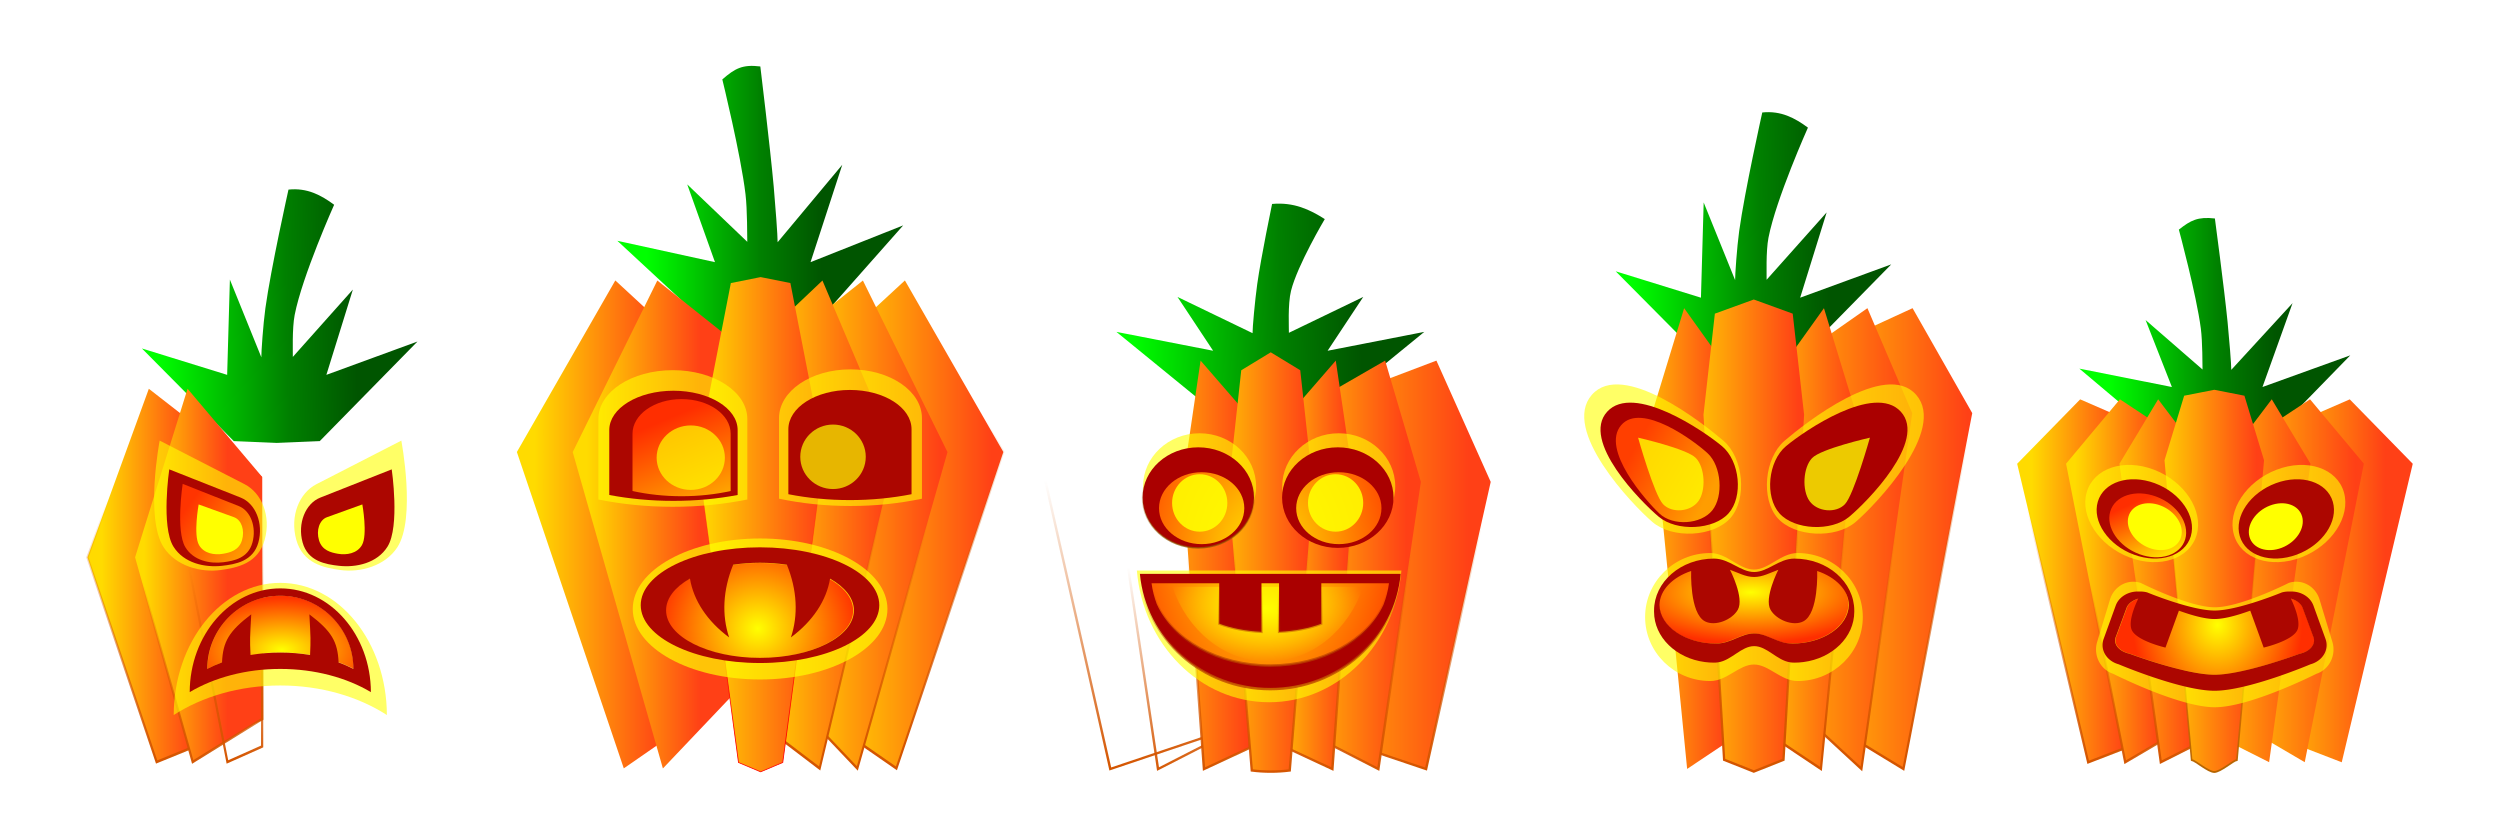 <svg xmlns="http://www.w3.org/2000/svg" xmlns:xlink="http://www.w3.org/1999/xlink" viewBox="0 0 1200 400"><defs><linearGradient id="j" y2="57.275" xlink:href="#a" gradientUnits="userSpaceOnUse" x2="-11670" gradientTransform="matrix(-1.296 0 0 1.06 -25462 676.82)" y1="57.275" x1="-11414"/><linearGradient id="aj" y2="-1515.3" gradientUnits="userSpaceOnUse" x2="-10156" gradientTransform="matrix(1.207 0 0 1.116 266.29 2993.7)" y1="-1380.3" x1="-10156"><stop offset="0" stop-color="#cb6000"/><stop offset="1" stop-color="#8e0000" stop-opacity="0"/></linearGradient><linearGradient id="l" y2="426.6" xlink:href="#b" gradientUnits="userSpaceOnUse" x2="-11902" y1="426.6" x1="-11718"/><linearGradient id="b"><stop offset="0" stop-color="#ff4016"/><stop offset="1" stop-color="#ffdb00"/></linearGradient><linearGradient id="k" y2="362.29" xlink:href="#c" gradientUnits="userSpaceOnUse" x2="-11831" y1="814.11" x1="-11831"/><linearGradient id="c"><stop offset="0" stop-color="#d45500"/><stop offset="1" stop-color="#d45500" stop-opacity="0"/></linearGradient><linearGradient id="n" y2="-476.25" xlink:href="#b" gradientUnits="userSpaceOnUse" x2="-11818" y1="-476.25" x1="-11651"/><linearGradient id="m" y2="-448.82" xlink:href="#c" gradientUnits="userSpaceOnUse" x2="-11670" y1="-122.07" x1="-11670"/><linearGradient id="p" y2="-448.99" xlink:href="#b" gradientUnits="userSpaceOnUse" x2="-11762" y1="-448.99" x1="-11584"/><linearGradient id="o" y2="-470.5" xlink:href="#c" gradientUnits="userSpaceOnUse" x2="-11667" y1="-132.97" x1="-11667"/><linearGradient id="q" y2="550.06" xlink:href="#b" gradientUnits="userSpaceOnUse" x2="-11628" y1="550.06" x1="-11877"/><linearGradient id="r" y2="-390.16" xlink:href="#b" gradientUnits="userSpaceOnUse" x2="-11554" y1="-390.16" x1="-11818"/><linearGradient id="s" y2="-395.77" xlink:href="#b" gradientUnits="userSpaceOnUse" x2="-11501" y1="-395.77" x1="-11733"/><linearGradient id="u" y2="382.1" xlink:href="#b" gradientUnits="userSpaceOnUse" x2="-11682" gradientTransform="matrix(.852 0 0 1.104 -612.16 644.03)" y1="382.1" x1="-11430"/><linearGradient id="t" y2="1013.4" gradientUnits="userSpaceOnUse" x2="-10441" y1="1516.3" x1="-10441"><stop offset="0" stop-color="#b66400"/><stop offset="1" stop-color="#ff6400" stop-opacity="0"/></linearGradient><linearGradient id="h"><stop offset="0" stop-color="#8e5500" stop-opacity=".741"/><stop offset="1" stop-color="#8e5500" stop-opacity="0"/></linearGradient><linearGradient id="w" y2="2089" xlink:href="#d" gradientUnits="userSpaceOnUse" x2="-10573" y1="1974.9" x1="-10668"/><linearGradient id="d"><stop offset="0" stop-color="#ff2e00"/><stop offset="1" stop-color="#ffd800"/></linearGradient><linearGradient id="y" y2="57.275" xlink:href="#a" gradientUnits="userSpaceOnUse" x2="-11670" gradientTransform="matrix(-1.216 0 0 1.183 -23866 578.5)" y1="57.275" x1="-11414"/><linearGradient id="z" y2="446.48" xlink:href="#b" gradientUnits="userSpaceOnUse" x2="-11665" y1="446.48" x1="-11968"/><linearGradient id="A" y2="-463.25" xlink:href="#b" gradientUnits="userSpaceOnUse" x2="-11604" y1="-463.25" x1="-11873"/><linearGradient id="B" y2="-409.09" xlink:href="#b" gradientUnits="userSpaceOnUse" x2="-11540" y1="-409.09" x1="-11772"/><linearGradient id="C" y2="426.6" xlink:href="#b" gradientUnits="userSpaceOnUse" x2="-11956" y1="426.6" x1="-11718"/><linearGradient id="D" y2="-476.25" xlink:href="#b" gradientUnits="userSpaceOnUse" x2="-11860" y1="-476.25" x1="-11651"/><linearGradient id="F" y2="382.1" xlink:href="#b" gradientUnits="userSpaceOnUse" x2="-11682" gradientTransform="matrix(.715 0 0 1.456 -1547.7 500.62)" y1="382.1" x1="-11389"/><linearGradient id="E" y2="1065.5" gradientUnits="userSpaceOnUse" x2="-9785.9" gradientTransform="translate(-21.016 19.766)" y1="1605.5" x1="-9785.9"><stop offset="0" stop-color="red"/><stop offset="1" stop-color="red" stop-opacity="0"/></linearGradient><linearGradient id="G" y2="1225.9" xlink:href="#e" gradientUnits="userSpaceOnUse" x2="-9834.1" gradientTransform="matrix(.765 0 0 .882 -2325.5 133.33)" y1="1016.6" x1="-9955.2"/><linearGradient id="e"><stop offset="0" stop-color="#ff2e00"/><stop offset="1" stop-color="#ffad00"/></linearGradient><linearGradient id="a"><stop offset="0" stop-color="#0f0"/><stop offset=".651" stop-color="green"/><stop offset="1" stop-color="#050"/></linearGradient><linearGradient id="J" y2="105.79" xlink:href="#a" gradientUnits="userSpaceOnUse" x2="-11465" gradientTransform="matrix(1.343 0 0 1.095 4274.7 -968.07)" y1="109.93" x1="-11744"/><linearGradient id="K" y2="515.27" xlink:href="#b" gradientUnits="userSpaceOnUse" x2="-11584" y1="515.27" x1="-11902"/><linearGradient id="L" y2="-406.11" xlink:href="#b" gradientUnits="userSpaceOnUse" x2="-11520" y1="-406.11" x1="-11807"/><linearGradient id="M" y2="-405.74" xlink:href="#b" gradientUnits="userSpaceOnUse" x2="-11524" y1="-405.74" x1="-11713"/><linearGradient id="O" y2="382.1" xlink:href="#b" gradientUnits="userSpaceOnUse" x2="-11682" gradientTransform="matrix(.967 0 0 1.296 -92.641 -1036)" y1="382.1" x1="-11440"/><linearGradient id="N" y2="-496.54" xlink:href="#c" gradientUnits="userSpaceOnUse" x2="-11604" gradientTransform="matrix(1.135 0 0 1.201 1873.3 127.77)" y1="-125.5" x1="-11604"/><linearGradient id="P" y2="-462.27" xlink:href="#f" gradientUnits="userSpaceOnUse" x2="-11318" gradientTransform="matrix(.737 .01 .01 .788 -2994.6 27.645)" y1="-547.64" x1="-11530"/><linearGradient id="f"><stop offset="0" stop-color="#ff3f00"/><stop offset="1" stop-color="#ff9d00"/></linearGradient><linearGradient id="af" y2="-715.35" xlink:href="#h" gradientUnits="userSpaceOnUse" x2="-10313" y1="-635.45" x1="-10313"/><linearGradient id="S" y2="105.79" xlink:href="#a" gradientUnits="userSpaceOnUse" x2="-11465" gradientTransform="matrix(1.343 0 0 1.115 2833 688.15)" y1="109.93" x1="-11744"/><linearGradient id="T" y2="1242.4" xlink:href="#g" gradientUnits="userSpaceOnUse" x2="-9925" gradientTransform="matrix(.786 0 0 .823 -2126.7 222)" y1="1183.2" x1="-10068"/><linearGradient id="g"><stop offset="0" stop-color="#ff3400"/><stop offset="1" stop-color="#ff9600"/></linearGradient><linearGradient id="ad" y2="-496.54" xlink:href="#c" gradientUnits="userSpaceOnUse" x2="-11604" gradientTransform="matrix(1.01 0 0 .922 -347.68 1685.6)" y1="-125.5" x1="-11604"/><linearGradient id="W" y2="105.79" xlink:href="#a" gradientUnits="userSpaceOnUse" x2="-11465" gradientTransform="matrix(1.238 0 0 .851 2291.4 836.83)" y1="109.93" x1="-11744"/><linearGradient id="Y" y2="478.47" xlink:href="#b" gradientUnits="userSpaceOnUse" x2="-11560" gradientTransform="matrix(-1 0 0 1 -23139 -947.64)" y1="478.47" x1="-11857"/><linearGradient id="X" y2="-521.12" gradientUnits="userSpaceOnUse" x2="-11333" y1="-133.95" x1="-11333"><stop offset="0" stop-color="#d45500"/><stop offset="1" stop-color="#d45500" stop-opacity="0"/></linearGradient><linearGradient id="aa" y2="-448.99" xlink:href="#b" gradientUnits="userSpaceOnUse" x2="-11568" gradientTransform="matrix(-1 0 0 1 -23139 0)" y1="-448.99" x1="-11764"/><linearGradient id="Z" y2="-478.48" gradientUnits="userSpaceOnUse" x2="-11440" y1="-124.5" x1="-11440"><stop offset="0" stop-color="#d45500"/><stop offset="1" stop-color="#d45500" stop-opacity="0"/></linearGradient><linearGradient id="ac" y2="-443.15" xlink:href="#b" gradientUnits="userSpaceOnUse" x2="-11551" gradientTransform="matrix(-1 0 0 1 -23139 0)" y1="-443.15" x1="-11674"/><linearGradient id="ab" y2="-505.79" gradientUnits="userSpaceOnUse" x2="-11539" y1="-133.18" x1="-11539"><stop offset="0" stop-color="#d45500"/><stop offset="1" stop-color="#d45500" stop-opacity="0"/></linearGradient><linearGradient id="ae" y2="382.1" xlink:href="#b" gradientUnits="userSpaceOnUse" x2="-11682" gradientTransform="matrix(.86 0 0 .995 -2096.9 792.21)" y1="382.1" x1="-11492"/><radialGradient id="V" gradientUnits="userSpaceOnUse" cy="1413.9" cx="-9850.6" gradientTransform="matrix(1.243 0 0 .672 2395.5 469.09)" r="132.18"><stop offset="0" stop-color="#ff0"/><stop offset="1" stop-color="#ff3400"/></radialGradient><radialGradient id="R" gradientUnits="userSpaceOnUse" cy="-275.81" cx="-11250" gradientTransform="matrix(1.287 0 0 .49 3206 -127.12)" r="194.15"><stop offset="0" stop-color="#ff0"/><stop offset="1" stop-color="#ff2e00"/></radialGradient><radialGradient id="v" gradientUnits="userSpaceOnUse" cy="1246.2" cx="-10460" gradientTransform="matrix(.852 0 0 .913 -1543.7 117.29)" r="181.86"><stop offset="0" stop-color="#ff0"/><stop offset="1" stop-color="#ff2e00"/></radialGradient><radialGradient id="ag" gradientUnits="userSpaceOnUse" cy="150.25" cx="-11526" gradientTransform="matrix(1.859 0 0 2.451 9378.6 887)" r="155.53"><stop offset="0" stop-color="#ffed00"/><stop offset="1" stop-color="red"/></radialGradient><radialGradient id="ai" gradientUnits="userSpaceOnUse" cy="-352.95" cx="-11582" gradientTransform="matrix(.816 0 0 .443 -2132.7 -222.81)" r="155.53"><stop offset="0" stop-color="#ff0"/><stop offset="1" stop-color="#ff0" stop-opacity="0"/></radialGradient><radialGradient id="I" gradientUnits="userSpaceOnUse" cy="2331.6" cx="-9788.1" gradientTransform="matrix(1.077 -.059 .048 1.246 636.79 -1123.8)" r="198.28"><stop offset="0" stop-color="#ff0"/><stop offset="1" stop-color="#ff3000"/></radialGradient><filter id="ak" height="2.124" width="1.325" color-interpolation-filters="sRGB" y="-.562" x="-.162"><feGaussianBlur stdDeviation="16.121"/></filter><filter id="x" height="2.025" width="1.77" color-interpolation-filters="sRGB" y="-.513" x="-.385"><feGaussianBlur stdDeviation="33.752"/></filter><filter id="H" height="1.864" width="2.115" color-interpolation-filters="sRGB" y="-.432" x="-.557"><feGaussianBlur stdDeviation="19.829"/></filter><filter id="Q" height="2.126" width="1.757" color-interpolation-filters="sRGB" y="-.563" x="-.379"><feGaussianBlur stdDeviation="21.579"/></filter><filter id="ah" height="1.367" width="1.141" color-interpolation-filters="sRGB" y="-.183" x="-.071"><feGaussianBlur stdDeviation="7.604"/></filter><filter id="U" height="2" width="1.738" color-interpolation-filters="sRGB" y="-.5" x="-.369"><feGaussianBlur stdDeviation="11.307"/></filter><clipPath id="i" clipPathUnits="userSpaceOnUse"><rect ry="0" height="4670.6" width="10685" y="-4697.7" x="-7281.2" opacity=".438" fill="#a00"/></clipPath></defs><g clip-path="url(#i)" transform="matrix(.114 0 0 .113 821.235 505.369)"><path d="M-10460 515.35s18.386 127.56 25.281 191.73c3.168 29.474 7.527 79.613 7.384 88.709l122.09-123.6-59.928 155.4 174.98-58.692-187.01 178.43-78.241 3.28-78.197-3.28-196.41-153.82 184.38 34.086-52.409-124.08 113.44 91.658c-.225-7.293.133-50.907-3.361-75.898-8.757-62.643-43.795-183.24-43.795-183.24 23.57-17.299 37.699-24.246 71.793-20.669z" fill="url(#j)" transform="matrix(2.113 0 0 2.293 24224 -4726)"/><g stroke-width="4.434"><path d="M-11582 263.02l-225.88-89.575-122.42 114.05 138 528.55 210.31-73.997z" transform="matrix(2.167 0 0 2.399 27142.455 -3191.987)" stroke="url(#k)" fill="url(#l)"/><path d="M-11582-684.61l-148.68-89.575-104.63 114.05 114.89 528.55 138.43-73.997z" stroke="url(#m)" fill="url(#n)" transform="matrix(2.167 0 0 2.399 27142.455 -918.956)"/><path d="M-11582-684.61l-74.341-89.575-75.175 114.05 80.302 528.55 69.214-31.782z" stroke="url(#o)" fill="url(#p)" transform="matrix(2.167 0 0 2.399 27142.455 -918.956)"/></g><g stroke-width="4.434"><path d="M-11582 263.02l-225.88-89.575-122.42 114.05 138 528.55 210.31-73.997z" transform="matrix(-2.167 0 0 2.399 -22897.812 -3191.987)" stroke="url(#k)" fill="url(#q)"/><path d="M-11582-684.61l-148.68-89.575-104.63 114.05 114.89 528.55 138.43-73.997z" stroke="url(#m)" fill="url(#r)" transform="matrix(-2.167 0 0 2.399 -22897.812 -918.956)"/><path d="M-11582-684.61l-74.341-89.575-75.175 114.05 80.302 528.55 69.214-31.782z" stroke="url(#o)" fill="url(#s)" transform="matrix(-2.167 0 0 2.399 -22897.812 -918.956)"/></g><path d="M-10440 832.57l-63.469 10.726-41.375 117.02 57.094 542.84c7.882 1.098 34.576 21.64 47.75 21.775 13.174-.135 39.868-20.677 47.75-21.775l57.093-542.84-41.374-117.02z" stroke="url(#t)" stroke-width="3.369" fill="url(#u)" transform="matrix(1.999 0 0 2.345 22989.061 -4768.957)"/><path d="M1779.05-2001.278c-44.009-.263-84.722 29.258-98.711 75.804l-53.837 179.256c-17.218 57.286 12.77 118.003 67.259 136.104 0 0 278.234 142.094 427.773 142.094 149.536 0 427.773-142.094 427.773-142.094 54.489-18.1 84.477-78.818 67.262-136.104l-53.842-179.256c-13.989-46.546-54.7-76.068-98.707-75.804a99.3 99.3 0 00-30.746 5.086s-202.763 103.534-311.744 103.534c-108.975 0-311.745-103.534-311.745-103.534a99.316 99.316 0 00-30.743-5.086z" opacity=".6" fill="#ff0"/><path d="M-10585 1207.6c-16.009-.057-30.823 6.48-35.911 16.79l-19.587 49.927c-6.264 12.688 4.648 26.136 24.47 30.145 0 0 101.94 36.291 155.62 36.291 53.685 0 155.62-36.291 155.62-36.291 19.823-4.009 30.734-17.457 24.47-30.145l-19.588-49.927c-5.088-10.309-19.901-16.848-35.909-16.79a57.634 57.634 0 00-11.187 1.127s-73.554 33.156-113.41 33.156c-39.857 0-113.41-33.156-113.41-33.156a57.663 57.663 0 00-11.186-1.127z" fill="url(#v)" transform="matrix(2.303 0 0 2.464 26212.374 -4909.83)"/><path d="M1797.475-1959.636c-41.529-.204-79.87 23.156-93.072 59.945l-50.828 141.678c-16.246 45.281 11.978 93.232 63.399 107.538 0 0 262.62 112.362 403.752 112.362 141.116 0 403.752-112.362 403.752-112.362 51.423-14.306 79.65-62.257 63.397-107.538l-50.827-141.678c-13.201-36.79-51.54-60.152-93.072-59.945-1.76 0-3.537.054-5.308.148a110.67 110.67 0 00-6.405-.148 108.7 108.7 0 00-27.95 3.802s-184.458 76.979-283.578 76.979c-99.127 0-283.578-76.98-283.578-76.98a108.843 108.843 0 00-27.952-3.8c-2.137 0-4.286.031-6.403.147a112.704 112.704 0 00-5.308-.148zm644.47 30.192c22.314 6.527 40.493 19.457 48.41 36.626l45.132 123.034c14.426 31.264-10.724 64.398-56.375 74.274 0 0-234.753 89.407-358.382 89.407-123.64 0-358.381-89.407-358.381-89.407-45.652-9.878-70.799-43.01-56.373-74.274l45.13-123.034c7.91-17.145 26.06-30.017 48.332-36.552 0 0-47.462 93.663-26.548 135.024 22.987 45.46 141.091 72.916 141.091 72.916l56.529-156.912c51.142 18.79 108.424 35.603 150.225 35.603 41.798 0 99.083-16.811 150.225-35.603l56.529 156.912s118.11-27.454 141.089-72.916c20.918-41.393-26.626-135.098-26.626-135.098z" fill="#ac0600"/><g><path d="M2045.546-2201.271c-28.806 102.755-155.905 145.925-283.885 96.421-127.978-49.503-208.375-172.934-179.569-275.69s155.903-145.926 283.886-96.42c127.976 49.502 208.375 172.934 179.568 275.689z" opacity=".6" fill="#ff0"/><path d="M2020.728-2194.985c-24.346 83.77-131.766 118.964-239.93 78.606-108.163-40.357-176.11-140.983-151.764-224.753s131.764-118.964 239.93-78.605c108.16 40.356 176.11 140.983 151.764 224.752z" fill="#ac0600"/><path d="M-10520 2027.5c0 41.065-48.702 74.355-108.78 74.355-60.077 0-108.78-33.29-108.78-74.355s48.701-74.355 108.78-74.355c60.076 0 108.78 33.29 108.78 74.355z" transform="matrix(1.451 .541 -.478 1.644 18230.769 176.24)" fill="url(#w)"/><path d="M-10520 2027.5c0 41.065-48.702 74.355-108.78 74.355-60.077 0-108.78-33.29-108.78-74.355s48.701-74.355 108.78-74.355c60.076 0 108.78 33.29 108.78 74.355z" transform="matrix(1.019 .397 -.335 1.206 13378.981 -460.58)" filter="url(#x)" fill="#ff0"/><g><path d="M2202.005-2201.271c28.807 102.755 155.905 145.925 283.886 96.421 127.978-49.503 208.375-172.934 179.568-275.69s-155.903-145.926-283.885-96.42c-127.976 49.502-208.375 172.934-179.569 275.689z" opacity=".6" fill="#ff0"/><path d="M2226.824-2194.985c24.346 83.77 131.766 118.964 239.93 78.606 108.162-40.357 176.11-140.983 151.764-224.753s-131.764-118.964-239.93-78.605c-108.16 40.356-176.11 140.983-151.764 224.752z" fill="#ac0600"/><path d="M-10520 2027.5c0 41.065-48.702 74.355-108.78 74.355-60.077 0-108.78-33.29-108.78-74.355s48.701-74.355 108.78-74.355c60.076 0 108.78 33.29 108.78 74.355z" transform="matrix(-1.451 .541 .478 1.644 -13983.217 176.24)" fill="url(#w)"/><path d="M-10520 2027.5c0 41.065-48.702 74.355-108.78 74.355-60.077 0-108.78-33.29-108.78-74.355s48.701-74.355 108.78-74.355c60.076 0 108.78 33.29 108.78 74.355z" transform="matrix(-1.019 .397 .335 1.206 -9131.43 -460.58)" filter="url(#x)" fill="#ff0"/></g></g><g><path d="M-9784.6 398.32s17.258 142.34 23.73 213.95c2.974 32.889 7.065 88.837 6.931 98.987l114.6-137.92-56.252 173.4 164.25-65.492-175.54 199.1-73.442 3.66-73.401-3.66-184.36-171.64 173.07 38.035-49.194-138.46 106.48 102.28c-.211-8.138.125-56.805-3.155-84.691-8.22-69.901-41.109-204.47-41.109-204.47 22.124-19.303 35.387-27.056 67.39-23.064z" fill="url(#y)" transform="matrix(2.375 0 0 2.386 19236 -5140.4)"/><g stroke-width="3.822"><path d="M-11582 331.3l-225.88-157.85-180.92 238.71 196.5 440.16 210.31-110.27z" transform="matrix(-2.291 0 0 3.053 -30445.523 -3810.568)" stroke="url(#k)" fill="url(#z)"/><path d="M-11582-684.61l-148.68-89.575-155.51 238.71 165.76 440.16 138.43-110.27z" stroke="url(#m)" fill="url(#A)" transform="matrix(-2.291 0 0 3.053 -30445.523 -917.123)"/><path d="M-11582-720.89l-74.341-53.303-133.66 238.71 138.79 440.16 69.214-39.859z" stroke="url(#o)" fill="url(#B)" transform="matrix(-2.291 0 0 3.053 -30445.523 -917.123)"/></g><g stroke-width="3.822"><path d="M-11582 331.3l-225.88-157.85-180.92 238.71 196.5 440.16 210.31-110.27z" transform="matrix(2.291 0 0 3.053 22438.814 -3810.568)" stroke="url(#k)" fill="url(#C)"/><path d="M-11582-684.61l-148.68-89.575-155.51 238.71 165.76 440.16 138.43-110.27z" stroke="url(#m)" fill="url(#D)" transform="matrix(2.291 0 0 3.053 22438.814 -917.123)"/><path d="M-11582-720.89l-74.341-53.303-133.66 238.71 138.79 440.16 69.214-39.859z" stroke="url(#o)" fill="url(#p)" transform="matrix(2.291 0 0 3.053 22438.814 -917.123)"/></g><path d="M-9796.4 773.26l-51.338 11.132-57.783 322.2 70.978 576.57 38.142 17.507 38.17-17.507 70.978-576.57-57.783-322.2z" stroke="url(#E)" stroke-width="1.433" fill="url(#F)" transform="matrix(2.441 0 0 2.266 19911.783 -5047.47)"/><g><path d="M-4370.807-2899.906c-173.71 0-313.562 92.446-313.562 207.277v342.105c98.755 20.118 204.13 30.989 313.562 30.989 109.435 0 214.809-10.872 313.562-30.989v-342.105c0-114.83-139.853-207.277-313.562-207.277z" opacity=".6" fill="#ff0"/><path d="M-4368.21-2812.534c-149.712 0-270.248 74.522-270.248 167.087v275.778c85.113 16.217 175.934 24.98 270.248 24.98 94.317 0 185.139-8.763 270.251-24.98v-275.778c0-92.565-120.532-167.087-270.25-167.087z" fill="#ac0600"/><path d="M-9919.5 983.52c-39.666 0-71.602 35.971-71.602 80.651v133.11c22.551 7.827 46.613 12.057 71.602 12.057s49.052-4.23 71.602-12.057v-133.11c0-44.68-31.935-80.651-71.602-80.651z" fill="url(#G)" transform="matrix(2.886 0 0 1.827 24293.688 -4573.92)"/><path d="M-9856.1 2085.4c0 30.418-19.111 55.078-42.685 55.078s-42.685-24.659-42.685-55.078c0-30.418 19.111-55.077 42.685-55.077s42.685 24.659 42.685 55.077z" transform="matrix(3.366 0 0 2.487 29023.962 -7714.578)" opacity=".836" filter="url(#H)" fill="#ff0"/><g><path d="M-3622.856-2903.34c166.697 0 300.906 92.446 300.906 207.276v342.106c-94.768 20.118-195.891 30.988-300.906 30.988-105.018 0-206.14-10.871-300.906-30.988v-342.106c0-114.83 134.208-207.276 300.906-207.276z" opacity=".6" fill="#ff0"/><path d="M-3625.072-2815.878c143.67 0 259.34 74.523 259.34 167.088v275.778c-81.677 16.216-168.833 24.98-259.34 24.98-90.51 0-177.666-8.764-259.343-24.98v-275.778c0-92.565 115.668-167.088 259.343-167.088z" fill="#ac0600"/><path d="M-9919.5 983.52c-39.666 0-71.602 35.971-71.602 80.651v133.11c22.551 7.827 46.613 12.057 71.602 12.057s49.052-4.23 71.602-12.057v-133.11c0-44.68-31.935-80.651-71.602-80.651z" fill="url(#G)" transform="matrix(-2.77 0 0 1.827 -31130.097 -4577.262)"/><path d="M-9856.1 2085.4c0 30.418-19.111 55.078-42.685 55.078s-42.685-24.659-42.685-55.078c0-30.418 19.111-55.077 42.685-55.077s42.685 24.659 42.685 55.077z" transform="matrix(-3.23 0 0 2.487 -35669.444 -7718.286)" opacity=".836" filter="url(#H)" fill="#ff0"/></g><g><path d="M-3467.228-1885.486c0-165.39-240.063-299.463-536.201-299.463s-536.201 134.075-536.201 299.463 240.063 299.464 536.201 299.464 536.201-134.076 536.201-299.464z" opacity=".688" fill="#ff0"/><path d="M-9591.7 2404.8c0 66.921-88.772 121.17-198.28 121.17s-198.28-54.25-198.28-121.17 88.772-121.17 198.28-121.17 198.28 54.25 198.28 121.17z" transform="matrix(1.995 0 0 -1.667 15523.783 2129.883)" fill="url(#I)"/><path d="M-4003.763-1655.935c-277.357 0-502.214-110.04-502.214-245.746 0-135.71 224.855-245.685 502.214-245.685s502.213 109.978 502.213 245.685c0 135.709-224.855 245.746-502.213 245.746zm0-21.873c218.424 0 395.438-90.42 395.438-202.002 0-51.692-38.017-98.847-100.516-134.585-15.01 92.467-72.379 180.647-164.843 249.71 31.123-93.621 26.694-201.005-16.954-308.764-35.84-5.458-73.81-8.427-113.124-8.427-39.289 0-77.23 2.976-113.053 8.427-43.652 107.76-48.15 215.141-17.026 308.765-92.485-69.082-149.846-157.287-164.841-249.773-62.554 35.743-100.586 82.936-100.586 134.647 0 111.582 177.082 202.002 395.506 202.002z" fill="#ad0800"/></g></g></g><g><path d="M-11251-1158.2s-33.099 146.62-43.523 221.38c-4.222 30.277-7.798 82.224-7.65 91.618l-59.259-145.03-5.144 177.86-160.68-49.299 173.14 172.96 81.062 3.388 81.019-3.388 184.16-185.89-171.7 62.229 49.933-159.24-113.16 125.75c.233-7.532-1.524-52.905 3.482-78.387 14.274-72.659 74.388-205.68 74.388-205.68-24.42-17.866-50.742-31.972-86.066-28.277z" fill="url(#J)" transform="matrix(2.234 0 0 2.275 25351 -1359.6)"/><g stroke-width="3.794"><path d="M-11582 263.02l-225.88-89.575-102.07 154.63 117.64 524.24 210.31-110.27z" transform="matrix(-2.462 0 0 2.883 -28221.947 -3663.265)" stroke="url(#k)" fill="url(#K)"/><path d="M-11582-684.61l-148.68-89.575-76.65 154.63 86.904 524.24 138.43-110.27z" stroke="url(#m)" fill="url(#L)" transform="matrix(-2.462 0 0 2.883 -28221.947 -931.259)"/><path d="M-11582-684.61l-74.341-89.575-54.803 154.63 59.93 524.24 69.214-39.859z" stroke="url(#o)" fill="url(#M)" transform="matrix(-2.462 0 0 2.883 -28221.947 -931.259)"/></g><g stroke-width="3.794"><path d="M-11582 263.02l-225.88-89.575-102.07 154.63 117.64 524.24 210.31-110.27z" transform="matrix(2.462 0 0 2.883 28585.187 -3663.265)" stroke="url(#k)" fill="url(#l)"/><path d="M-11582-684.61l-148.68-89.575-76.65 154.63 86.904 524.24 138.43-110.27z" stroke="url(#m)" fill="url(#n)" transform="matrix(2.462 0 0 2.883 28585.187 -931.259)"/><path d="M-11582-684.61l-74.341-89.575-54.803 154.63 59.93 524.24 69.214-39.859z" stroke="url(#o)" fill="url(#p)" transform="matrix(2.462 0 0 2.883 28585.187 -931.259)"/></g><path d="M-11241-808.84l-75.088 25.37-21.957 181.38 39.802 618.51 57.243 21.13 57.261-21.13 39.802-618.51-21.994-181.38z" stroke="url(#N)" stroke-width="4.445" fill="url(#O)" transform="matrix(2.183 0 0 2.369 24719.661 -1283.936)"/><g><path d="M-501.485-2794.996c129.64-149.753 469.794 121.845 554.383 195.04 84.593 73.194 100.304 246.396 29.725 327.672-70.579 81.27-244.564 90.325-329.153 17.132-84.591-73.193-384.408-390.266-254.95-539.84z" opacity=".6" fill="#ff0"/><path d="M-436.803-2723.442c111.076-123.074 408.089 82.574 483.701 146.516 75.608 63.94 89.95 214.842 27.13 285.48-62.822 70.633-218.04 78.14-293.652 14.2s-328.953-322.336-217.182-446.192z" fill="#a00"/><path d="M-11531-559.66c31.198-50.487 148.73 1.35 179.57 19.404 30.835 18.053 46.037 72.27 28.758 102.57-17.28 30.297-71.23 44.027-102.06 25.973-30.836-18.053-138.46-95.844-106.26-147.94z" fill="url(#P)" transform="matrix(2.075 .429 -.398 2.234 23326.29 3530.715)"/><path d="M-11479-536.49s94.867-.415 114.39 10.106c19.521 10.52 28.773 42.749 17.502 60.971s-45.799 26.857-65.321 16.337-66.57-87.413-66.57-87.413z" transform="matrix(2.17 .507 -.449 2.847 24361.932 4734.07)" opacity=".889" filter="url(#Q)" fill="#ff0"/><g><path d="M864.408-2794.996c-129.64-149.753-469.794 121.845-554.383 195.04-84.593 73.194-100.303 246.396-29.725 327.672 70.579 81.27 244.564 90.325 329.153 17.132 84.591-73.193 384.408-390.266 254.95-539.84z" opacity=".6" fill="#ff0"/><path d="M799.727-2723.442c-111.077-123.074-408.09 82.574-483.702 146.516-75.608 63.94-89.95 214.842-27.13 285.48 62.822 70.633 218.04 78.14 293.652 14.2s328.954-322.336 217.182-446.192z" fill="#a00"/><path d="M-11531-559.66c31.198-50.487 148.73 1.35 179.57 19.404 30.835 18.053 46.037 72.27 28.758 102.57-17.28 30.297-71.23 44.027-102.06 25.973-30.836-18.053-138.46-95.844-106.26-147.94z" fill="url(#P)" transform="matrix(-2.075 .429 .398 2.234 -22963.367 3530.715)"/><path d="M-11479-536.49s94.867-.415 114.39 10.106c19.521 10.52 28.773 42.749 17.502 60.971s-45.799 26.857-65.321 16.337-66.57-87.413-66.57-87.413z" transform="matrix(-2.17 .507 .449 2.847 -23999.009 4734.07)" opacity=".889" filter="url(#Q)" fill="#ff0"/></g></g><g><path d="M-2.63-2123.112c-151.554 0-274.4 121.644-274.4 271.796 0 150.145 122.857 271.886 274.4 271.886 70.74 0 120.873-70.133 183.882-70.133s113.12 70.133 183.882 70.133c151.552 0 274.4-121.746 274.4-271.886 0-150.145-122.86-271.796-274.4-271.796-70.762 0-120.873 70.133-183.882 70.133S68.11-2123.112-2.63-2123.112z" opacity=".6" fill="#ff0"/><path d="M-11339-313.34c-59.051 0-106.92 32.843-106.92 73.38 0 40.538 47.87 73.408 106.92 73.408 27.562 0 47.096-18.935 71.647-18.935s44.076 18.935 71.647 18.935c59.051 0 106.92-32.87 106.92-73.408s-47.87-73.38-106.92-73.38c-27.571 0-47.096 18.935-71.647 18.935s-44.085-18.935-71.647-18.935z" fill="url(#R)" transform="matrix(2.234 0 0 2.275 25351 -1359.6)"/><path d="M13.007-2099.495c-139.39 0-252.397 98.855-252.397 220.904v4.747c0 108.218 92.78 197.913 213.93 213.782 12.532 1.678 25.39 2.527 38.458 2.527 6.1 0 12.058-.47 17.848-1.378 55.988-8.595 97.306-68.75 151.266-68.754 53.98-.005 95.323 60.16 151.329 68.754 5.796.89 11.75 1.378 17.85 1.378 13.068 0 25.928-.849 38.46-2.527 121.147-15.868 213.928-105.564 213.928-213.782v-4.747c0-122.047-112.997-220.904-252.397-220.904-65.082 0-111.225 56.969-169.179 56.969-57.951 0-104.05-56.969-169.114-56.969zm67.221 47.472c34.633 12.49 65.84 30.629 101.893 30.629 36.036 0 67.266-18.139 101.892-30.629 0 0-61.527 120.017-32.85 170.164 24.235 42.378 94.758 71.628 138.02 49.006 65.529-34.269 58.295-214.04 58.295-214.04 78.2 26.32 132.25 81.04 133.481 144.487-2.408 90.774-108.377 163.86-238.77 163.86-61.584 0-105.369-43.035-160.061-43.033-54.673.002-98.428 43.033-159.999 43.033-130.398 0-236.358-73.084-238.77-163.86 1.23-63.446 55.286-118.167 133.48-144.486 0 0-7.23 179.77 58.298 214.039 43.262 22.624 113.792-6.621 138.02-49.006 28.67-50.156-32.917-170.164-32.917-170.164z" fill="#ac0600"/></g></g><g><path d="M-12693 494.49s-33.099 149.35-43.523 225.49c-4.222 30.84-7.798 83.751-7.65 93.32l-59.259-147.72-5.144 181.16-160.68-50.215 173.14 176.17 81.062 3.451 81.019-3.451 184.16-189.34-171.7 63.385 49.933-162.19-113.16 128.09c.233-7.672-1.524-53.887 3.482-79.843 14.274-74.008 74.388-209.5 74.388-209.5-24.42-18.198-50.742-32.566-86.066-28.803z" fill="url(#S)" transform="translate(22367 -4771.6) scale(2.234)"/><g stroke-width="4.428"><path d="M-11582 325.27l-225.88-151.82-122.42 290.31 138 352.3 210.31-73.997z" transform="matrix(2.112 0 0 2.467 18361.078 -3248.758)" stroke="url(#k)" fill="url(#l)"/><path d="M-11582-622.37l-148.68-151.82-104.63 290.31 114.89 352.3 138.43-73.997z" stroke="url(#m)" fill="url(#n)" transform="matrix(2.112 0 0 2.467 18361.078 -911.091)"/><path d="M-11582-682.55l-74.341-91.639-75.175 290.31 80.302 352.3 69.214-26.634z" stroke="url(#o)" fill="url(#p)" transform="matrix(2.112 0 0 2.467 18361.078 -911.091)"/></g><g stroke-width="4.428"><path d="M-11582 325.27l-225.88-151.82-122.42 290.31 138 352.3 210.31-73.997z" transform="matrix(-2.112 0 0 2.467 -30408.215 -3248.758)" stroke="url(#k)" fill="url(#q)"/><path d="M-11582-622.37l-148.68-151.82-104.63 290.31 114.89 352.3 138.43-73.997z" stroke="url(#m)" fill="url(#r)" transform="matrix(-2.112 0 0 2.467 -30408.215 -911.091)"/><path d="M-11582-682.55l-74.341-91.639-75.175 290.31 80.302 352.3 69.214-26.634z" stroke="url(#o)" fill="url(#s)" transform="matrix(-2.112 0 0 2.467 -30408.215 -911.091)"/></g><path d="M-10440 832.57l-63.469 10.726-41.375 303.75 57.094 356.12c7.882 1.098 34.576 21.64 47.75 21.775 13.174-.135 39.868-20.677 47.75-21.775l57.093-356.12-41.374-303.75z" fill="url(#u)" transform="matrix(1.948 0 0 2.411 14313.176 -4870.572)"/><g><path d="M-6531.589-2600.685l357.351 184.987c72.237 37.395 112.572 135.024 85.042 236.023-27.53 101.002-116.777 119.102-184.425 128.588-85.527 11.992-189.613-17.007-240.914-96.095-79.619-122.735-17.047-453.511-17.047-453.511z" opacity=".6" fill="#ff0"/><path d="M-6491.144-2478.556l300.725 119.953c63.196 25.207 96.445 110.095 74.566 190.367-21.88 80.274-96.749 93.09-153.553 99.419-71.816 7.998-160.256-11.072-203.947-81.35-53.095-85.398-17.803-328.388-17.803-328.388z" fill="#ac0600"/><path d="M-10066 1179.1h110.24c23.165 0 41.806 21.625 41.806 48.495 0 26.871-23.597 39.756-41.806 48.507-23.022 11.064-53.98 15.956-74.757 0-25.25-19.389-35.479-97.002-35.479-97.002z" fill="url(#T)" transform="matrix(2.145 .856 -.67 2.458 15946.923 3301.413)"/><path d="M-10002 1205.1h53.332c11.207 0 20.226 10.949 20.226 24.554 0 13.606-11.416 20.13-20.226 24.561-11.138 5.602-26.115 8.08-36.167 0-12.216-9.817-17.165-49.115-17.165-49.115z" transform="matrix(2.794 1.018 -.943 3.162 22714.615 4041.924)" filter="url(#U)" fill="#ff0"/><g><path d="M-5513.99-2600.685l-357.35 184.987c-72.238 37.395-112.573 135.024-85.043 236.023 27.53 101.002 116.777 119.102 184.425 128.588 85.527 11.992 189.613-17.007 240.915-96.095 79.618-122.735 17.046-453.511 17.046-453.511z" opacity=".6" fill="#ff0"/><path d="M-5554.435-2478.556l-300.725 119.953c-63.195 25.207-96.445 110.095-74.565 190.367 21.88 80.274 96.748 93.09 153.553 99.419 71.815 7.998 160.255-11.072 203.947-81.35 53.095-85.398 17.802-328.388 17.802-328.388z" fill="#ac0600"/><path d="M-10066 1179.1h110.24c23.165 0 41.806 21.625 41.806 48.495 0 26.871-23.597 39.756-41.806 48.507-23.022 11.064-53.98 15.956-74.757 0-25.25-19.389-35.479-97.002-35.479-97.002z" fill="url(#T)" transform="matrix(-2.145 .856 .67 2.458 -27992.501 3301.413)"/><path d="M-10002 1205.1h53.332c11.207 0 20.226 10.949 20.226 24.554 0 13.606-11.416 20.13-20.226 24.561-11.138 5.602-26.115 8.08-36.167 0-12.216-9.817-17.165-49.115-17.165-49.115z" transform="matrix(-2.794 1.018 .943 3.162 -34760.194 4041.924)" filter="url(#U)" fill="#ff0"/></g><g><path d="M-6023.662-1996.43c-247.251 0-447.756 251.137-448.752 561.407 120.302-78.169 277.149-125.47 448.752-125.47 171.61 0 328.527 47.299 448.826 125.47-.987-310.294-201.567-561.408-448.826-561.408z" opacity=".6" fill="#ff0"/><path d="M-9850.6 1326.5c-68.142 0-123.4 56.019-123.67 125.23 33.154-17.437 76.377-27.988 123.67-27.988 47.295 0 90.538 10.551 123.69 27.988-.272-69.216-55.551-125.23-123.69-125.23z" fill="url(#V)" transform="matrix(2.488 0 0 2.48 18485.501 -5231.831)"/><path d="M-6023.662-1972.966c-210.164 0-380.528 197.105-381.374 440.663 102.255-61.357 235.507-98.518 381.374-98.518 145.87 0 279.288 37.161 381.523 98.518-.84-243.55-171.37-440.663-381.523-440.663zm.077 31.391c169.543 0 307.08 138.986 307.752 310.667-19.45-10.198-40.315-19.414-62.36-27.594-3.691-88.395-29.26-132.702-123.003-204.261 5.527 105.096 5.99 102.206 2.955 172.713-39.902-6.664-81.938-10.309-125.338-10.309-43.427 0-85.49 3.638-125.414 10.31-3.035-70.508-2.494-67.618 3.032-172.714-93.744 71.559-119.314 115.863-123.006 204.261-22.055 8.183-42.9 17.392-62.357 27.594.678-171.681 138.204-310.667 307.752-310.667z" fill="#ac0600"/></g></g></g><g><path d="M-12036 744.97s-16.673 77.129-22.347 116.14c-3.431 23.593-7.187 63.876-7.051 71.174l-112.99-52.508 53.636 78.017-145.56-27.348 157.04 123.41 74.712 2.632 74.673-2.632 157.04-123.41-145.56 27.348 53.636-78.017-111.91 52.003c.215-5.851-1.891-41.219 3.209-60.895 9.675-37.332 50.794-103.95 50.794-103.95-22.507-13.88-46.767-24.838-79.324-21.968z" fill="url(#W)" transform="matrix(2.797 0 0 2.93 31817 -5788.7)"/><g stroke-width="3.679"><path d="M-11582 263.02l-225.88-89.575-81.786 190.83 97.364 451.77 210.31-73.997z" transform="matrix(2.796 0 0 2.7 30442.364 -3409.15)" stroke="url(#k)" fill="url(#l)"/><path d="M-11582-684.61l-148.68-89.575-53.834 190.83 64.088 451.77 138.43-73.997z" stroke="url(#m)" fill="url(#n)" transform="matrix(2.796 0 0 2.7 30442.364 -850.23)"/><path d="M-11582-684.61l-74.341-89.575-26.917 190.83 32.044 451.77 69.214-33.614z" stroke="url(#o)" fill="url(#p)" transform="matrix(2.796 0 0 2.7 30442.364 -850.23)"/><g><path d="M-11556-684.61l225.88-89.575 81.786 190.83-97.364 451.77-210.31-73.997z" stroke="url(#X)" fill="url(#Y)" transform="matrix(2.796 0 0 2.7 30523.2 -850.23)"/><path d="M-11556-684.61l148.68-89.575 53.834 190.83-64.088 451.77-138.43-73.997z" stroke="url(#Z)" fill="url(#aa)" transform="matrix(2.796 0 0 2.7 30523.2 -850.23)"/><path d="M-11556-684.61l74.341-89.575 26.917 190.83-32.044 451.77-69.214-33.614z" stroke="url(#ab)" fill="url(#ac)" transform="matrix(2.796 0 0 2.7 30523.2 -850.23)"/></g></g><path d="M-12038 960.05l-44.42 26.028-19.529 172.61 35.399 407.54c9.028 1.123 18.603 1.707 28.55 1.707s19.553-.584 28.582-1.707l35.399-407.54-19.56-172.61-44.421-26.028z" stroke="url(#ad)" stroke-width="3.531" fill="url(#ae)" transform="matrix(2.797 0 0 2.93 31817 -5788.7)"/><path d="M-2153.042-2631.84c-131.402 0-237.883 100.902-237.883 225.363s106.481 225.363 237.883 225.363c131.404 0 237.988-100.903 237.988-225.363s-106.587-225.363-237.988-225.363zm585.992 0c-131.402 0-237.978 100.902-237.978 225.363s106.582 225.363 237.978 225.363c131.415 0 237.896-100.903 237.896-225.363s-106.48-225.363-237.896-225.363zm-849.965 582.913c25.676 313.752 265.318 559.62 557.01 559.62s531.246-245.883 556.927-559.62h-1113.937zm49.801 45.701h289.122v196.224c49.488 21.447 111.746 35.758 180.444 39.622v-235.846h75.17v235.846c68.684-3.842 130.981-17.984 180.446-39.411v-196.432h289.122c-4.252 35.518-12.105 69.888-22.998 102.828 0 .164-.056.36-.084.524-69.247 172.228-259.82 295.998-484.024 295.998-225.168 0-416.351-124.93-484.834-298.313 0-.084-.056-.126-.084-.21-10.552-32.334-18.122-66.038-22.274-100.838z" opacity=".606" fill="#ff0"/><g transform="matrix(3.378 0 0 3.545 32583.011 3418.49)" stroke="url(#af)" stroke-width="1.741" fill="#a00"><path d="M-10243-694.66c0 31.939-25.892 57.831-57.831 57.831-31.94 0-57.832-25.892-57.832-57.831s25.892-57.831 57.832-57.831c31.939 0 57.831 25.892 57.831 57.831z" transform="matrix(1.201 0 0 1.042 2086.7 -905.79)"/><path d="M-10243-694.66c0 31.939-25.892 57.831-57.831 57.831-31.94 0-57.832-25.892-57.832-57.831s25.892-57.831 57.832-57.831c31.939 0 57.831 25.892 57.831 57.831z" transform="matrix(-1.201 0 0 1.042 -22482 -905.79)"/></g><path d="M-12142 1133.9c-35.461 0-64.216 23.333-64.216 52.135 0 28.801 28.755 52.134 64.216 52.134 35.458 0 64.178-23.333 64.178-52.134 0-28.802-28.72-52.135-64.178-52.135zm206.46 0c-35.459 0-64.178 23.333-64.178 52.135 0 28.801 28.719 52.134 64.178 52.134 35.46 0 64.216-23.333 64.216-52.134 0-28.802-28.756-52.135-64.216-52.135zm-291.01 155.72c8.658 81.461 89.462 145.31 187.82 145.31 98.355 0 179.09-63.845 187.74-145.31h-375.56z" fill="url(#ag)" transform="matrix(2.797 0 0 2.93 31817 -5788.7)"/><path d="M-11699-407.2c18.395 56.745 64.687 97.031 118.91 97.031 54.217 0 100.49-40.287 118.88-97.031h-237.78z" transform="matrix(3.378 0 0 3.271 37251.983 -647.78)" filter="url(#ah)" fill="url(#ai)"/><path d="M-12235 1281.3c9.051 93.654 93.503 167.05 196.3 167.05 102.79 0 187.21-73.392 196.25-167.05H-12235zm17.56 13.619h101.87v58.58c17.439 6.402 39.382 10.675 63.593 11.828v-70.408h26.502v70.408c24.206-1.147 46.156-5.357 63.588-11.753v-58.655h101.88c-1.496 10.602-4.243 20.875-8.081 30.708 0 .049-.03.101-.06.15-24.403 51.41-91.557 88.354-170.56 88.354-79.349 0-146.72-37.27-170.85-89.027 0-.025-.03-.049-.06-.075-3.718-9.65-6.374-19.723-7.838-30.11z" stroke="url(#aj)" stroke-width="3.531" fill="#a00" transform="matrix(2.797 0 0 2.93 31817 -5788.7)"/><path d="M-11665-547.64c-19.012 0-34.438 15.426-34.438 34.438s15.426 34.406 34.438 34.406c19.011 0 34.437-15.395 34.437-34.406 0-19.012-15.426-34.438-34.437-34.438zm169.38 0c-19.012 0-34.438 15.426-34.438 34.438s15.426 34.406 34.438 34.406c19.011 0 34.406-15.395 34.406-34.406 0-19.012-15.395-34.438-34.406-34.438z" transform="matrix(3.378 0 0 3.545 37251.983 -516.525)" opacity=".938" filter="url(#ak)" fill="#ff0"/></g></g></svg>